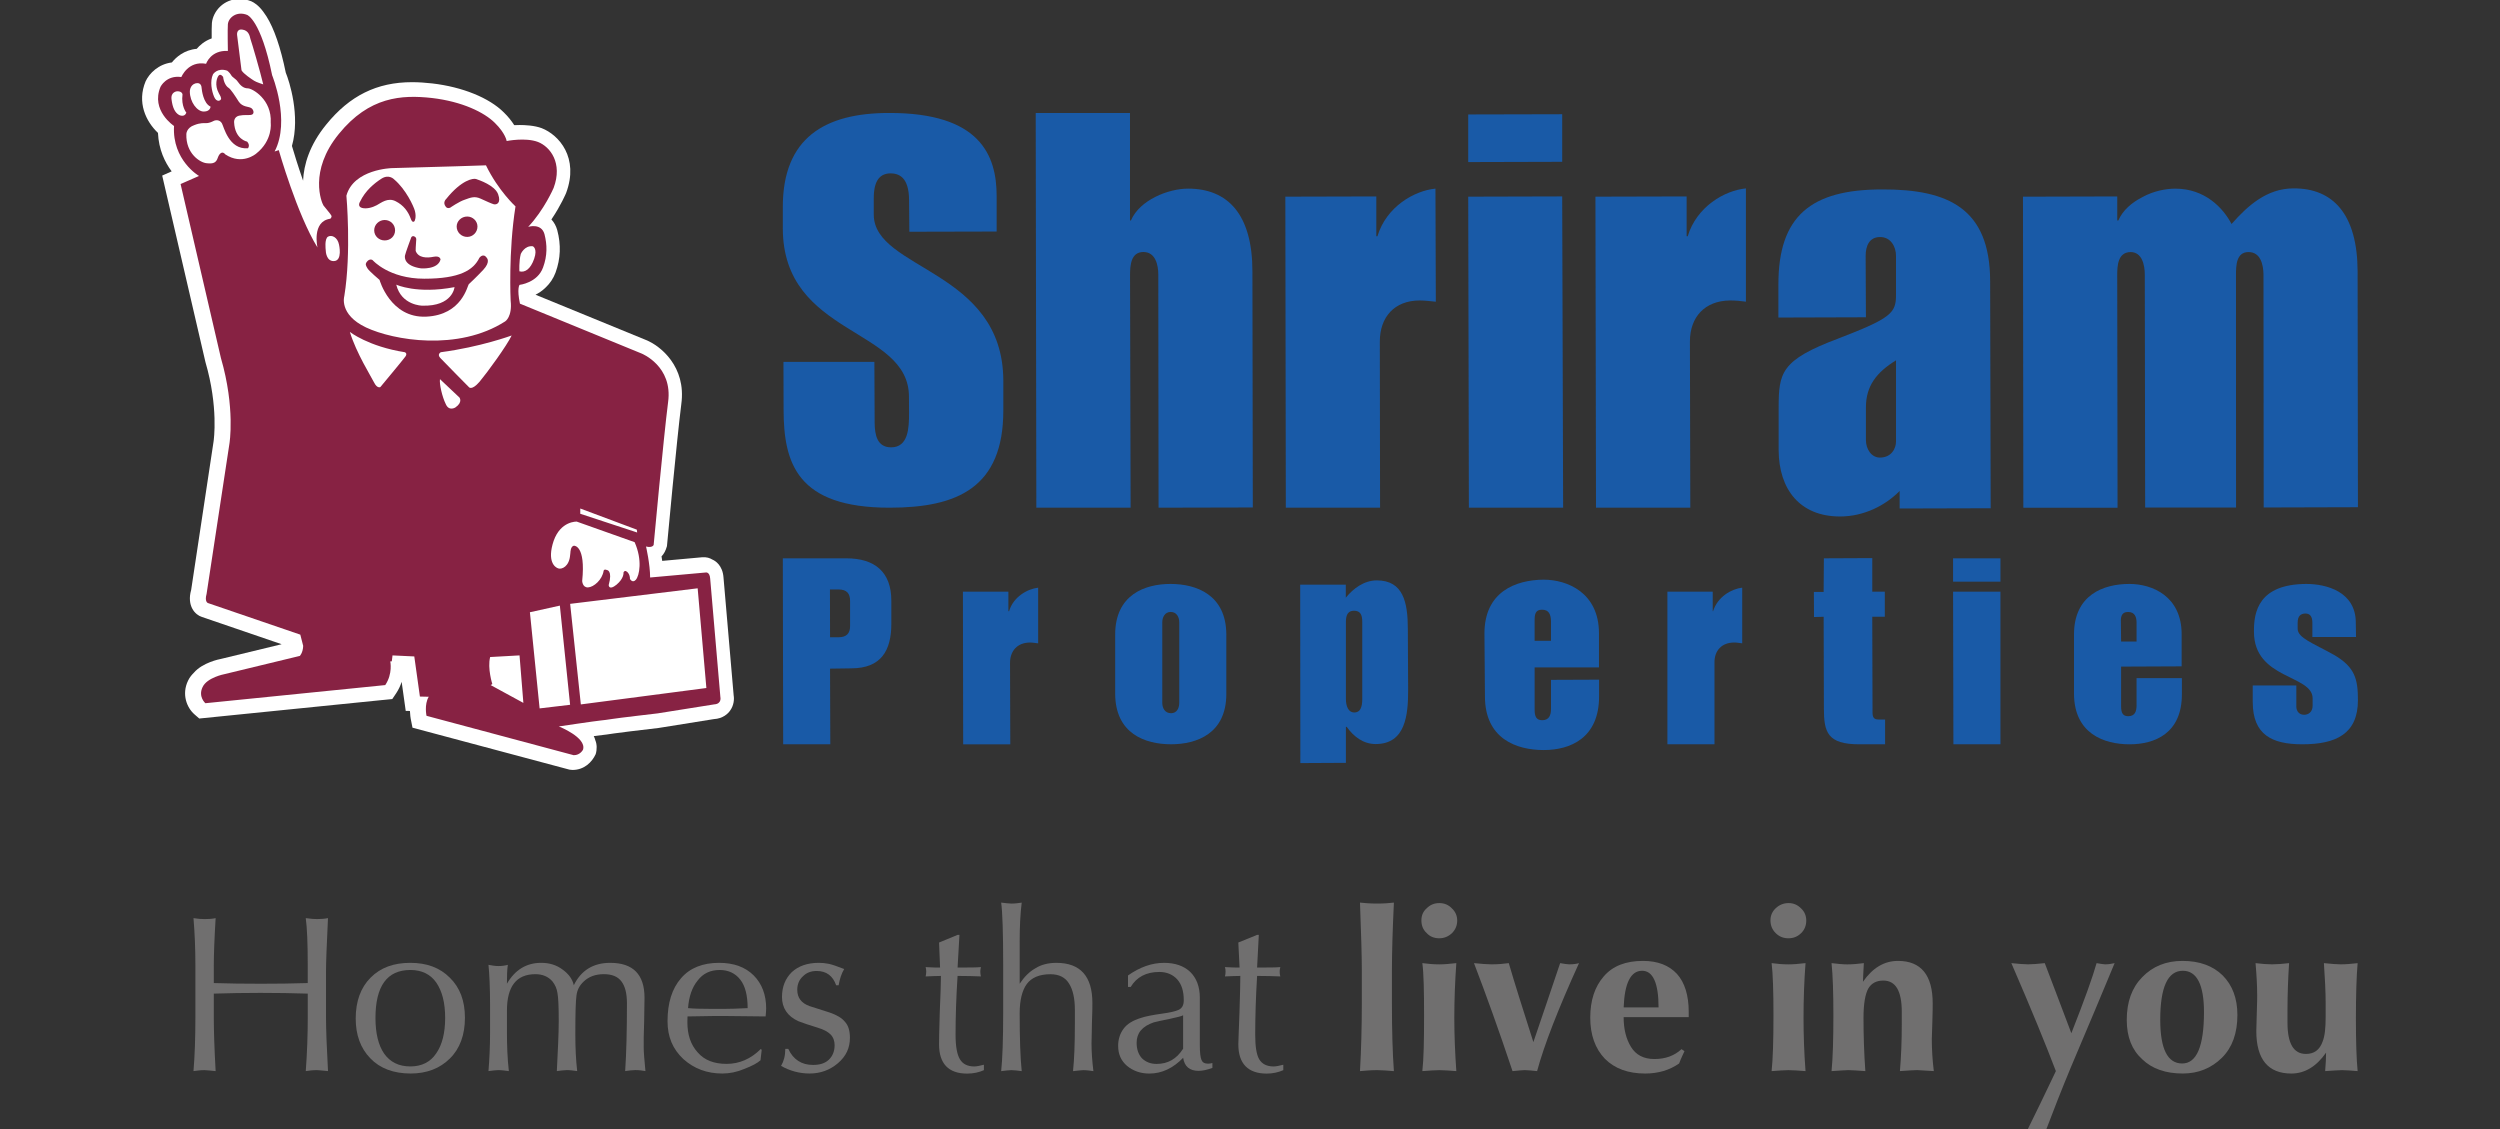 <?xml version="1.0" encoding="utf-8"?>
<!-- Generator: Adobe Illustrator 16.0.0, SVG Export Plug-In . SVG Version: 6.00 Build 0)  -->
<!DOCTYPE svg PUBLIC "-//W3C//DTD SVG 1.1//EN" "http://www.w3.org/Graphics/SVG/1.1/DTD/svg11.dtd">
<svg version="1.1" id="Layer_1" xmlns:x="http://ns.adobe.com/Extensibility/1.0/" xmlns:i="http://ns.adobe.com/AdobeIllustrator/10.0/" xmlns:graph="http://ns.adobe.com/Graphs/1.0/"
	 xmlns="http://www.w3.org/2000/svg" xmlns:xlink="http://www.w3.org/1999/xlink" xmlns:a="http://ns.adobe.com/AdobeSVGViewerExtensions/3.0/"
	 x="0px" y="0px" width="155px" height="70px" viewBox="0 0 155 70" enable-background="new 0 0 155 70" xml:space="preserve">
<rect x="0" y="0" width="155" height="70" fill="#333333" stroke="none"/>
<g>
	<path fill="#FFFFFF" d="M44.857,35.805c-0.053-0.761-0.521-1.041-0.679-1.106c-0.176-0.103-0.355-0.17-0.654-0.148l-2.467,0.224
		c-0.013-0.095-0.028-0.189-0.042-0.281c0.146-0.146,0.259-0.354,0.336-0.634c0.017-0.201,0.616-6.643,0.89-8.807
		c0.319-2.324-1.3-3.619-2.196-3.976l-6.843-2.804c0.204-0.104,0.418-0.244,0.611-0.431c0.285-0.266,0.5-0.586,0.633-0.949
		c0.31-0.857,0.345-1.715,0.103-2.625c-0.072-0.258-0.193-0.48-0.362-0.662c0.593-0.876,0.906-1.625,0.911-1.638
		c0.819-2.197-0.45-3.607-1.508-4.02c-0.456-0.173-1.053-0.197-1.367-0.197c-0.117,0-0.231,0.003-0.341,0.009
		C31.715,7.492,31.5,7.227,31.24,6.972c-0.908-0.907-2.567-1.582-4.444-1.8c-0.413-0.047-0.832-0.077-1.252-0.077
		c-2.174,0-3.863,0.834-5.319,2.629c-1.039,1.271-1.391,2.493-1.434,3.478c-0.331-0.949-0.576-1.762-0.68-2.118l-0.012-0.03
		c0.532-1.874-0.162-4.021-0.381-4.549c-0.321-1.566-0.722-2.735-1.194-3.486L16.32,0.723c-0.29-0.39-0.557-0.562-0.742-0.644
		c-0.243-0.095-0.487-0.144-0.728-0.144c-0.979,0-1.638,0.754-1.712,1.487c-0.013,0.169-0.018,0.576-0.013,0.959
		c-0.444,0.159-0.741,0.424-0.928,0.646c-0.786,0.07-1.285,0.527-1.54,0.844C9.82,3.977,9.266,4.54,9.03,5.036
		c-0.55,1.311,0.012,2.489,0.764,3.204c0.047,1.036,0.43,1.825,0.849,2.384l-0.587,0.262l2.681,11.563
		c0.816,2.792,0.516,4.837,0.504,4.925l-1.389,9.201c-0.283,0.994,0.25,1.55,0.666,1.676l4.943,1.691l-3.754,0.909
		c-0.118,0.022-1.147,0.23-1.683,0.854c-0.106,0.106-0.261,0.272-0.365,0.496c-0.408,0.845-0.078,1.674,0.397,2.089l0.297,0.259
		l11.969-1.209l0.243-0.36c0.147-0.224,0.261-0.462,0.337-0.706l0.253,1.802l0.261,0.005c0.01,0.256,0.042,0.441,0.048,0.479
		l0.11,0.556l9.731,2.601l0.185,0.02c0.73,0,1.212-0.479,1.442-0.979c0.091-0.296,0.079-0.623-0.02-0.856
		c-0.022-0.09-0.056-0.179-0.098-0.265c0.25-0.034,0.457-0.06,0.57-0.07c0.135-0.015,0.243-0.026,0.68-0.094
		c0.146-0.027,1.567-0.199,2.771-0.34l3.419-0.548c0.574-0.033,0.877-0.34,1.004-0.516c0.244-0.33,0.271-0.72,0.229-0.949
		L44.857,35.805z"/>
	<path fill="#872243" d="M25.698,13.713c0,0,0.136-0.218,0.025-0.64c-0.083-0.297-0.553-1.331-1.293-1.956
		c0,0-0.307-0.333-0.771-0.045c-0.45,0.29-1.007,0.74-1.339,1.439c0,0-0.186,0.286,0.119,0.379c0.282,0.078,0.653-0.023,0.917-0.166
		c0.285-0.153,0.69-0.496,1.175-0.247c0.492,0.247,0.776,0.638,0.937,1.083C25.468,13.562,25.559,13.86,25.698,13.713"/>
	<path fill="#872243" d="M27.915,12.875c0,0,0.546-0.381,0.906-0.496c0.358-0.13,0.606-0.235,0.981-0.061
		c0.385,0.175,0.633,0.291,0.805,0.344c0.18,0.049,0.48-0.065,0.275-0.623c-0.208-0.553-1.181-0.875-1.359-0.938
		c-0.171-0.065-0.907,0.045-1.859,1.235c0,0-0.243,0.211-0.025,0.481C27.638,12.818,27.726,12.956,27.915,12.875"/>
	<path fill="#872243" d="M25.499,14.712c0,0-0.366,0.985-0.388,1.122c-0.033,0.153-0.033,0.651,0.982,0.804
		c0,0,1.052,0.095,1.22-0.547c0,0-0.012-0.257-0.438-0.17c-0.405,0.085-0.942,0.077-1.103-0.365c0,0,0-0.349,0.031-0.647
		c0,0,0.052-0.208-0.146-0.26C25.659,14.649,25.572,14.606,25.499,14.712"/>
	<path fill="#872243" d="M24.495,14.28c0-0.352-0.279-0.64-0.644-0.64c-0.354,0-0.651,0.288-0.651,0.64
		c0,0.356,0.297,0.627,0.651,0.627C24.216,14.907,24.495,14.636,24.495,14.28"/>
	<path fill="#872243" d="M29.603,14.045c0-0.336-0.284-0.62-0.636-0.62c-0.362,0-0.654,0.284-0.654,0.62
		c0,0.357,0.292,0.644,0.654,0.644C29.318,14.689,29.603,14.402,29.603,14.045"/>
	<path fill="#872243" d="M30.186,15.996c-0.226-0.345-0.466-0.008-0.466-0.008c-0.368,0.754-1.203,1.292-3.417,1.292
		c-2.196,0-3.194-1.145-3.194-1.145c-0.101-0.082-0.252-0.049-0.362,0.095c-0.121,0.15-0.06,0.245,0.037,0.409
		c0.084,0.154,0.748,0.716,0.748,0.716s0.664,2.377,2.891,2.278c2.237-0.105,2.553-1.935,2.647-2.018
		c0.083-0.079,0.415-0.38,0.89-0.883C30.428,16.231,30.186,15.996,30.186,15.996 M26.181,18.952c0,0-1.298-0.009-1.614-1.304
		c0,0,1.275,0.6,3.614,0.154C28.18,17.802,28.077,19.003,26.181,18.952"/>
	<polygon fill="#195AA7" points="96.856,7.082 91.03,7.096 91.03,10.048 96.856,10.032 	"/>
	<path fill="#195AA7" d="M140.336,17.011l0.013,14.453l5.843-0.017l-0.02-14.638c-0.017-3.526-1.524-5.143-3.973-5.129
		c-1.644,0-2.827,1.058-3.844,2.209c-0.518-0.997-1.646-2.193-3.486-2.193c-0.611,0-1.365,0.157-2.025,0.517
		c-0.659,0.336-1.24,0.821-1.505,1.456h-0.07v-1.49l-5.845,0.016l0.023,19.283h5.841l-0.02-14.417c0-0.593,0.036-1.415,0.823-1.434
		c0.722,0,0.886,0.811,0.886,1.401l0.023,14.438h5.635l-0.004-14.42c0-0.592,0.022-1.418,0.775-1.418
		C140.161,15.625,140.327,16.42,140.336,17.011"/>
	<polygon fill="#195AA7" points="96.856,12.178 91.03,12.194 91.07,31.477 96.914,31.477 	"/>
	<path fill="#195AA7" d="M117.553,27.377c0,0.419-0.278,0.993-1,0.993c-0.527,0-0.866-0.527-0.866-1.089v-2.02
		c0-1.336,0.657-2.176,1.866-2.921V27.377z M115.67,15.861c0-0.606,0.222-1.165,0.896-1.165c0.661,0,0.986,0.592,0.986,1.165v2.44
		c0,1.104-0.302,1.429-3.577,2.687c-3.565,1.338-3.699,2.115-3.699,4.32v2.614c0.016,2.423,1.321,4.1,3.807,4.1
		c1.492,0,2.828-0.696,3.694-1.583v1.088l5.645-0.016l-0.033-14.094c-0.013-4.477-2.573-5.689-6.702-5.672
		c-4.406,0-6.434,1.647-6.426,5.905v2.038l5.426-0.017L115.67,15.861z"/>
	<path fill="#195AA7" d="M70.098,31.477l-0.035-14.419c0-0.59,0.048-1.434,0.825-1.434c0.758,0,0.927,0.813,0.927,1.404
		l0.016,14.449l5.843-0.014L77.65,16.825c0-3.53-1.522-5.13-3.989-5.13c-1.238,0-3.013,0.716-3.542,1.974h-0.059V7.004h-5.846
		l0.039,24.473H70.098z"/>
	<path fill="#195AA7" d="M88.998,11.695c-1.311,0.125-3.047,1.12-3.598,2.954h-0.068v-2.47l-5.641,0.015l0.03,19.282h5.843
		l-0.015-10.3c0-1.522,0.907-2.547,2.474-2.547c0.321,0,0.66,0.045,0.998,0.077L88.998,11.695z"/>
	<path fill="#195AA7" d="M104.638,14.649h-0.067v-2.47l-5.654,0.015l0.035,19.282h5.847l-0.024-10.3
		c0-1.522,0.924-2.533,2.487-2.547c0.34,0,0.675,0.03,0.985,0.075v-7.022C106.924,11.807,105.188,12.815,104.638,14.649"/>
	<path fill="#195AA7" d="M56.355,24.593l0.006,1.013c0,0.914-0.036,2.129-1.112,2.129c-0.865,0-1.012-0.766-1.021-1.508
		l-0.017-3.793h-5.637l0.008,2.936c0,3.357,0.839,6.107,6.573,6.107c4.216,0,7.051-1.256,7.051-6.028v-1.831
		c-0.009-6.917-8.016-6.872-8.033-10.305v-1.028c0-1.166,0.434-1.52,1.021-1.537c0.511,0,1.168,0.203,1.168,1.679l0.017,1.941
		l5.413-0.013v-2.194c0-2.547-1.037-5.17-6.675-5.157c-3.996,0-6.583,1.556-6.583,5.827v1.322
		C48.542,20.865,56.355,20.289,56.355,24.593"/>
	<path fill="#195AA7" d="M84.46,43.335c0,0.513-0.12,0.84-0.496,0.84c-0.354,0-0.518-0.374-0.518-0.84v-4.787
		c0-0.467,0.163-0.683,0.502-0.683c0.401,0,0.512,0.265,0.512,0.683V43.335z M85.361,35.984c-0.77,0-1.444,0.483-1.922,1.073v-0.809
		h-2.827l0.01,11.063l2.824-0.015v-2.234h0.048c0.438,0.618,1.041,1.069,1.796,1.069c1.863,0,2.015-1.816,2.015-3.34l-0.019-3.794
		C87.286,37.32,86.989,35.984,85.361,35.984"/>
	<path fill="#195AA7" d="M144.701,40.599c-1.265-0.711-2.246-1.042-2.246-1.614V38.61c0-0.433,0.197-0.561,0.473-0.573
		c0.283,0,0.439,0.171,0.439,0.573v0.885h2.706l-0.013-0.885c0-1.941-1.846-2.406-3.072-2.406c-2.943,0.016-3.258,1.708-3.243,2.966
		c0,2.952,3.622,2.659,3.637,4.117v0.468c0,0.387-0.26,0.561-0.525,0.561c-0.32,0-0.485-0.236-0.485-0.512v-1.307h-2.702v1.039
		c0.005,2.021,1.192,2.61,3.077,2.61c2.075,0,3.445-0.638,3.445-2.734C146.191,42.122,146.021,41.361,144.701,40.599"/>
	<rect x="121.09" y="34.616" fill="#195AA7" width="2.938" height="1.447"/>
	<path fill="#195AA7" d="M52.705,38.812c0,0.451-0.207,0.699-0.727,0.699h-0.515l-0.006-2.965h0.521
		c0.521,0,0.727,0.245,0.727,0.711V38.812z M52.477,34.616h-3.942l0.022,11.529h2.922l-0.016-4.689l1.311-0.019
		c1.872,0,2.489-1.12,2.489-2.764v-1.431C55.263,35.457,54.229,34.616,52.477,34.616"/>
	<path fill="#195AA7" d="M73.113,43.583c0,0.324-0.149,0.636-0.507,0.636c-0.373,0-0.545-0.312-0.545-0.636v-5.004
		c0-0.313,0.166-0.639,0.523-0.639c0.363,0,0.529,0.314,0.529,0.639V43.583z M76.032,39.324c-0.016-2.438-1.843-3.12-3.462-3.12
		c-1.603,0-3.429,0.682-3.429,3.138v3.681c0.014,2.457,1.843,3.122,3.465,3.122c1.599,0,3.426-0.665,3.426-3.122V39.324z"/>
	<path fill="#195AA7" d="M106.21,37.896h-0.022v-1.214h-2.809v9.463h2.919v-5.047c-0.017-0.748,0.437-1.263,1.23-1.263
		c0.166,0,0.339,0.035,0.489,0.051v-3.452C107.356,36.512,106.492,36.994,106.21,37.896"/>
	<path fill="#195AA7" d="M95.146,38.452c0-0.402,0.071-0.651,0.457-0.651c0.446,0,0.541,0.313,0.558,0.685v1.243h-1.015V38.452z
		 M99.143,42.139l-2.981,0.012v1.806c0,0.372-0.111,0.696-0.545,0.696c-0.376,0-0.47-0.245-0.47-0.651V41.38h3.989v-2.115
		c0-2.517-1.957-3.326-3.438-3.326c-1.705,0.017-3.662,0.73-3.662,3.339l0.031,3.901c0,2.612,1.935,3.324,3.644,3.324
		c1.633,0,3.432-0.73,3.432-3.324V42.139z"/>
	<polygon fill="#195AA7" points="121.111,46.145 124.027,46.145 124.027,36.682 121.091,36.682 	"/>
	<path fill="#195AA7" d="M131.494,38.563c-0.017-0.374,0.078-0.621,0.447-0.621c0.418,0,0.526,0.313,0.526,0.669v1.164h-0.958
		L131.494,38.563z M135.262,41.313v-1.989c0-2.362-1.828-3.12-3.239-3.12c-1.618,0-3.435,0.683-3.435,3.138v3.681
		c0.017,2.457,1.848,3.124,3.448,3.124c1.547,0,3.258-0.667,3.241-3.137v-0.966h-2.81v1.692c0,0.359-0.096,0.67-0.518,0.67
		c-0.347,0-0.44-0.231-0.44-0.604V41.33L135.262,41.313z"/>
	<path fill="#195AA7" d="M59.701,36.682l0.016,9.465h2.921l-0.016-5.049c0-0.748,0.462-1.261,1.241-1.261
		c0.175,0,0.319,0.032,0.502,0.051v-3.452c-0.662,0.077-1.539,0.561-1.802,1.46H62.52v-1.214H59.701z"/>
	<path fill="#195AA7" d="M116.876,46.145v-1.536h-0.42c-0.258,0-0.35-0.125-0.359-0.388l-0.017-5.982h0.778v-1.557h-0.778v-2.08
		l-3,0.014l-0.015,2.083h-0.605l0.008,1.557l0.598-0.017l0.015,5.685c0,1.463,0.214,2.222,2.193,2.222H116.876z"/>
	<path fill="#706F6F" d="M20.335,56.924c-0.226,0.044-0.457,0.059-0.68,0.059c-0.153,0-0.39-0.015-0.698-0.059
		c0.083,0.596,0.123,1.567,0.123,2.925v1.101c-0.96,0.031-1.922,0.042-2.9,0.042c-1.024,0-2.002-0.011-2.925-0.042v-1.082
		c0-0.654,0.035-1.633,0.114-2.943c-0.208,0.044-0.425,0.059-0.668,0.059c-0.203,0-0.444-0.015-0.705-0.059
		c0.079,0.943,0.118,1.905,0.118,2.894v3.281c0,1.248-0.039,2.364-0.118,3.309c0.21-0.028,0.425-0.06,0.688-0.06
		c0.131,0,0.353,0.031,0.685,0.06c-0.079-1.417-0.114-2.533-0.114-3.309v-1.495c0.96-0.03,1.907-0.046,2.89-0.046
		c1.014,0,2.009,0.016,2.936,0.046v1.479c0,1.069-0.04,2.182-0.123,3.324c0.201-0.028,0.419-0.06,0.694-0.06
		c0.111,0,0.334,0.031,0.684,0.06c-0.084-1.524-0.123-2.622-0.123-3.309v-2.881C20.212,59.727,20.251,58.629,20.335,56.924"/>
	<path fill="#706F6F" d="M27.045,65.31c-0.358,0.535-0.899,0.809-1.602,0.809c-0.727,0-1.256-0.273-1.627-0.795
		c-0.354-0.517-0.537-1.249-0.537-2.209c0-1.983,0.723-2.976,2.165-2.976c0.702,0,1.243,0.263,1.602,0.777
		c0.37,0.535,0.554,1.267,0.554,2.198C27.599,64.045,27.415,64.775,27.045,65.31 M25.443,59.696c-1.033,0-1.848,0.293-2.468,0.92
		c-0.607,0.607-0.921,1.462-0.921,2.529c0,1.02,0.298,1.845,0.907,2.471c0.594,0.623,1.442,0.942,2.5,0.942
		c1.001,0,1.815-0.319,2.427-0.927c0.624-0.61,0.938-1.467,0.938-2.533c0-1.05-0.314-1.875-0.938-2.482
		C27.267,59.989,26.444,59.696,25.443,59.696"/>
	<path fill="#706F6F" d="M39.937,63.359c0.009-0.702,0.023-1.19,0.023-1.498c0-1.446-0.71-2.165-2.127-2.165
		c-1.058,0-1.811,0.475-2.258,1.39c-0.075-0.365-0.313-0.7-0.698-0.975c-0.389-0.291-0.834-0.415-1.321-0.415
		c-0.917,0-1.625,0.431-2.127,1.295c0-0.47,0.01-0.853,0.056-1.171c-0.164,0.046-0.362,0.075-0.584,0.075
		c-0.186,0-0.385-0.029-0.616-0.075c0.058,0.565,0.099,1.415,0.099,2.546v1.63c0,0.886-0.041,1.679-0.099,2.413
		c0.245-0.03,0.46-0.062,0.601-0.062c0.213,0,0.423,0.031,0.662,0.062c-0.092-0.812-0.118-1.617-0.118-2.413v-1.339
		c0-1.492,0.58-2.258,1.765-2.258c0.44,0,0.794,0.15,1.051,0.441c0.169,0.215,0.276,0.456,0.314,0.719
		c0.055,0.27,0.081,0.854,0.081,1.737c0,0.809-0.056,1.846-0.118,3.112c0.245-0.03,0.462-0.062,0.629-0.062
		c0.204,0,0.412,0.031,0.633,0.062c-0.079-0.674-0.115-1.436-0.115-2.273c0-1.297,0.022-2.106,0.072-2.423
		c0.043-0.341,0.189-0.61,0.431-0.843c0.328-0.32,0.751-0.471,1.268-0.471c0.499,0,0.857,0.15,1.081,0.441
		c0.238,0.308,0.348,0.763,0.348,1.373c0,1.676-0.035,3.083-0.11,4.195c0.223-0.03,0.44-0.062,0.633-0.062
		c0.24,0,0.437,0.031,0.623,0.062c-0.068-0.705-0.107-1.19-0.107-1.45C39.907,64.594,39.907,64.059,39.937,63.359"/>
	<path fill="#706F6F" d="M44.916,62.55h-0.819c-0.662,0-1.148-0.015-1.438-0.047c0.051-0.699,0.243-1.279,0.594-1.708
		c0.331-0.441,0.792-0.656,1.368-0.656c0.532,0,0.963,0.199,1.273,0.594c0.313,0.396,0.46,0.994,0.46,1.771
		C45.747,62.535,45.269,62.55,44.916,62.55 M44.583,59.696c-0.998,0-1.797,0.305-2.352,0.947c-0.566,0.642-0.844,1.539-0.844,2.67
		c0,0.959,0.313,1.722,0.979,2.347c0.665,0.596,1.461,0.898,2.419,0.898c0.447,0,0.907-0.091,1.375-0.29
		c0.476-0.183,0.806-0.364,0.991-0.53l0.074-0.644l-0.052-0.06c-0.631,0.625-1.335,0.926-2.128,0.926
		c-0.762,0-1.371-0.223-1.791-0.714c-0.441-0.487-0.636-1.11-0.636-1.873c0-0.061,0-0.185,0.008-0.354
		c0.85-0.015,1.386-0.027,1.628-0.027h0.753c0.24,0,1.055,0.013,2.46,0.027c0.018-0.181,0.035-0.349,0.035-0.498
		c0-0.841-0.261-1.531-0.776-2.048C46.207,59.957,45.493,59.696,44.583,59.696"/>
	<path fill="#706F6F" d="M51.442,62.778c-0.447-0.138-0.857-0.274-1.242-0.397c-0.515-0.183-0.77-0.517-0.77-1.019
		c0-0.338,0.124-0.626,0.345-0.824c0.223-0.229,0.502-0.338,0.862-0.338c0.596,0,1.004,0.306,1.204,0.887h0.154
		c0.068-0.383,0.17-0.719,0.344-1.007c-0.42-0.166-0.739-0.275-0.953-0.322c-0.223-0.044-0.424-0.062-0.615-0.062
		c-0.716,0-1.274,0.2-1.681,0.577c-0.401,0.4-0.607,0.904-0.607,1.543c0,0.672,0.336,1.191,1.013,1.497
		c0.264,0.104,0.666,0.242,1.22,0.41c0.354,0.106,0.61,0.245,0.777,0.412c0.168,0.168,0.253,0.396,0.253,0.671
		c0,0.365-0.122,0.671-0.361,0.899c-0.248,0.229-0.564,0.321-0.98,0.321c-0.699,0-1.217-0.321-1.532-0.994h-0.185
		c0,0.43-0.093,0.764-0.262,1.053c0.538,0.307,1.133,0.473,1.771,0.473c0.688,0,1.272-0.227,1.754-0.639
		c0.505-0.43,0.744-0.946,0.744-1.573c0-0.423-0.095-0.762-0.302-0.987C52.199,63.114,51.879,62.929,51.442,62.778"/>
	<path fill="#706F6F" d="M59.515,65.675c-0.176-0.29-0.27-0.792-0.27-1.522c0-1.116,0.039-2.333,0.125-3.646
		c0.578,0,1.068,0.016,1.447,0.031c-0.023-0.09-0.038-0.197-0.038-0.306c0-0.061,0.014-0.154,0.038-0.273
		c-0.262,0.028-0.74,0.028-1.447,0.028l0.116-2.024h-0.116l-1.148,0.473l0.063,1.552c-0.203,0-0.502,0-0.896-0.028
		c0.022,0.091,0.038,0.181,0.038,0.273c0,0.122-0.016,0.216-0.038,0.306c0.393-0.016,0.708-0.031,0.949-0.031
		c0,0.381-0.023,1.128-0.073,2.286c-0.038,1.146-0.043,1.783-0.043,1.957c0,1.187,0.578,1.812,1.74,1.812
		c0.391,0,0.743-0.08,1.04-0.213v-0.337c-0.245,0.063-0.446,0.107-0.607,0.107C59.978,66.118,59.684,65.961,59.515,65.675"/>
	<path fill="#706F6F" d="M67.699,63.467c0.029-0.706,0.029-1.133,0.029-1.284c0-1.645-0.737-2.486-2.231-2.486
		c-0.502,0-0.942,0.108-1.307,0.34c-0.374,0.21-0.69,0.532-0.97,0.955v-2.619c0-0.915,0.039-1.724,0.126-2.411
		c-0.184,0.028-0.399,0.06-0.641,0.06c-0.14,0-0.353-0.031-0.632-0.06c0.079,0.552,0.125,1.846,0.125,3.921v2.854
		c0,1.721-0.045,2.925-0.125,3.674c0.255-0.03,0.466-0.062,0.632-0.062c0.186,0,0.401,0.031,0.641,0.062
		c-0.087-0.843-0.126-2.028-0.126-3.586c0-0.807,0.151-1.417,0.44-1.814c0.291-0.396,0.78-0.609,1.465-0.609
		c0.539,0,0.927,0.197,1.163,0.592c0.24,0.381,0.354,0.933,0.354,1.619v0.885c0,1.205-0.037,2.165-0.114,2.914
		c0.292-0.03,0.502-0.062,0.632-0.062c0.222,0,0.438,0.031,0.631,0.062c-0.078-0.642-0.117-1.207-0.117-1.725
		C67.674,64.564,67.692,64.165,67.699,63.467"/>
	<path fill="#706F6F" d="M73.354,65.02c-0.409,0.641-0.946,0.943-1.646,0.943c-0.373,0-0.663-0.117-0.906-0.347
		c-0.224-0.245-0.331-0.568-0.331-0.963c0-0.61,0.345-1.021,1.062-1.267c0.175-0.044,0.503-0.121,0.967-0.21
		c0.485-0.112,0.762-0.169,0.854-0.229V65.02z M74.493,65.72c-0.066-0.153-0.104-0.457-0.104-0.896v-1.464v-1.495
		c0-0.687-0.203-1.221-0.594-1.604c-0.401-0.379-0.94-0.564-1.626-0.564c-0.754,0-1.494,0.262-2.233,0.782v0.712h0.168
		c0.361-0.607,0.955-0.93,1.774-0.93c0.475,0,0.845,0.17,1.108,0.459c0.276,0.308,0.407,0.733,0.407,1.297
		c0,0.302-0.1,0.487-0.316,0.594c-0.207,0.093-0.541,0.169-1,0.231c-0.625,0.087-1.086,0.179-1.347,0.272
		c-0.489,0.151-0.851,0.366-1.072,0.672c-0.21,0.285-0.333,0.639-0.333,1.052c0,0.533,0.185,0.932,0.553,1.249
		c0.371,0.306,0.835,0.474,1.378,0.474c0.781,0,1.481-0.337,2.099-0.977c0.079,0.533,0.398,0.809,0.956,0.809
		c0.246,0,0.524-0.061,0.857-0.183v-0.303c-0.095,0.028-0.188,0.041-0.264,0.041C74.686,65.948,74.556,65.873,74.493,65.72"/>
	<path fill="#706F6F" d="M78.07,65.675c-0.169-0.29-0.247-0.792-0.247-1.522c0-1.116,0.039-2.333,0.117-3.646
		c0.567,0,1.055,0.016,1.439,0.031c-0.03-0.09-0.038-0.197-0.038-0.306c0-0.061,0.008-0.154,0.038-0.273
		c-0.263,0.028-0.738,0.028-1.439,0.028l0.106-2.024H77.94l-1.164,0.473l0.077,1.552c-0.193,0-0.501,0-0.908-0.028
		c0.03,0.091,0.039,0.181,0.039,0.273c0,0.122-0.009,0.216-0.039,0.306c0.397-0.016,0.715-0.031,0.955-0.031
		c0,0.381-0.016,1.128-0.053,2.286c-0.042,1.146-0.07,1.783-0.07,1.957c0,1.187,0.592,1.812,1.759,1.812
		c0.385,0,0.722-0.08,1.029-0.213v-0.337c-0.237,0.063-0.447,0.107-0.609,0.107C78.535,66.118,78.239,65.961,78.07,65.675"/>
	<path fill="#706F6F" d="M86.422,55.961c-0.268,0.03-0.601,0.06-1.015,0.06c-0.457,0-0.81-0.029-1.088-0.06
		c0.077,1.985,0.114,3.387,0.114,4.21v2.013c0,1.465-0.037,2.864-0.114,4.226c0.332-0.03,0.687-0.062,1.071-0.062
		c0.293,0,0.629,0.031,1.031,0.062c-0.082-1.148-0.122-2.548-0.122-4.226V60.2C86.3,59.073,86.34,57.641,86.422,55.961"/>
	<path fill="#706F6F" d="M89.234,55.991c-0.308,0-0.568,0.111-0.777,0.321c-0.231,0.201-0.33,0.457-0.33,0.749
		c0,0.317,0.099,0.579,0.33,0.792c0.191,0.212,0.463,0.321,0.777,0.321c0.301,0,0.566-0.109,0.791-0.321
		c0.212-0.213,0.322-0.475,0.322-0.779c0-0.288-0.11-0.548-0.322-0.747C89.814,56.103,89.554,55.991,89.234,55.991"/>
	<path fill="#706F6F" d="M89.234,59.791c-0.347,0-0.687-0.029-1.049-0.077c0.086,0.639,0.107,1.723,0.107,3.247
		c0,1.555-0.021,2.699-0.107,3.448c0.439-0.03,0.781-0.06,1.049-0.06c0.285,0,0.634,0.029,1.058,0.06
		c-0.078-1.115-0.125-2.214-0.125-3.311c0-1.143,0.047-2.272,0.125-3.385C89.884,59.762,89.535,59.791,89.234,59.791"/>
	<path fill="#706F6F" d="M96.729,59.714c-0.612,1.829-1.168,3.447-1.66,4.896c-0.643-2.015-1.156-3.63-1.525-4.896
		c-0.321,0.046-0.681,0.075-1.072,0.075c-0.252,0-0.622-0.029-1.085-0.075c0.741,1.935,1.55,4.176,2.389,6.695
		c0.331-0.03,0.603-0.062,0.756-0.062c0.198,0,0.449,0.031,0.768,0.062c0.436-1.617,1.305-3.846,2.599-6.695
		c-0.153,0.046-0.354,0.075-0.607,0.075C97.186,59.789,96.986,59.76,96.729,59.714"/>
	<path fill="#706F6F" d="M100.667,62.46c0.056-1.511,0.441-2.273,1.144-2.273c0.672,0,1.02,0.763,1.02,2.273H100.667z
		 M101.862,59.576c-1.069,0-1.879,0.316-2.43,0.962c-0.558,0.64-0.836,1.491-0.836,2.561c0,1.066,0.307,1.921,0.909,2.546
		c0.608,0.611,1.442,0.914,2.498,0.914c0.807,0,1.512-0.211,2.103-0.623c0.131-0.352,0.258-0.595,0.332-0.764l-0.184-0.124
		c-0.446,0.412-1.003,0.612-1.682,0.612c-0.668,0-1.148-0.258-1.448-0.749c-0.308-0.499-0.458-1.112-0.458-1.847h4.035v-0.329
		c0-1.022-0.247-1.817-0.726-2.35C103.483,59.854,102.789,59.576,101.862,59.576"/>
	<path fill="#706F6F" d="M110.895,59.791c-0.354,0-0.698-0.029-1.055-0.077c0.079,0.639,0.115,1.723,0.115,3.247
		c0,1.555-0.036,2.699-0.115,3.448c0.438-0.03,0.777-0.06,1.04-0.06c0.292,0,0.646,0.029,1.063,0.06
		c-0.085-1.115-0.124-2.214-0.124-3.311c0-1.143,0.039-2.272,0.124-3.385C111.526,59.762,111.188,59.791,110.895,59.791"/>
	<path fill="#706F6F" d="M110.895,55.991c-0.314,0-0.579,0.111-0.802,0.321c-0.215,0.201-0.325,0.457-0.325,0.749
		c0,0.317,0.11,0.579,0.325,0.792c0.211,0.212,0.474,0.321,0.787,0.321c0.323,0,0.572-0.109,0.793-0.321
		c0.214-0.213,0.315-0.475,0.315-0.779c0-0.288-0.102-0.548-0.315-0.747C111.452,56.103,111.203,55.991,110.895,55.991"/>
	<path fill="#706F6F" d="M119.805,63.374c0.022-0.629,0.022-1.008,0.022-1.16c0-1.754-0.72-2.638-2.15-2.638
		c-0.849,0-1.572,0.423-2.174,1.294c0-0.229,0.032-0.609,0.055-1.156c-0.354,0.047-0.702,0.078-1.023,0.078
		c-0.271,0-0.588-0.031-0.979-0.078c0.078,0.746,0.114,1.827,0.114,3.247c0,1.493-0.036,2.652-0.114,3.448
		c0.516-0.03,0.853-0.062,1.038-0.062c0.24,0,0.592,0.031,1.057,0.062c-0.079-1.113-0.114-2.21-0.114-3.311
		c0-0.855,0.107-1.465,0.293-1.802c0.191-0.332,0.505-0.501,0.934-0.501c0.767,0,1.146,0.642,1.146,1.94v0.759
		c0,1.036-0.037,1.996-0.115,2.914c0.474-0.03,0.833-0.062,1.069-0.062c0.319,0.014,0.663,0.045,1.032,0.062
		c-0.083-0.674-0.124-1.345-0.124-1.984C119.771,64.331,119.789,63.983,119.805,63.374"/>
	<path fill="#706F6F" d="M129.988,59.714c-0.223,0.805-0.74,2.256-1.564,4.345c-0.668-1.783-1.224-3.218-1.649-4.345
		c-0.431,0.046-0.777,0.075-1.03,0.075c-0.232,0-0.577-0.029-1.042-0.075c1.271,2.927,2.181,5.168,2.761,6.695
		c-0.649,1.369-1.242,2.59-1.768,3.655c0.278-0.028,0.463-0.059,0.566-0.059c0.128,0,0.33,0.03,0.591,0.059
		c0.457-1.203,0.955-2.483,1.532-3.871c1.164-2.742,2.073-4.909,2.722-6.479c-0.193,0.046-0.392,0.075-0.593,0.075
		C130.438,59.789,130.251,59.76,129.988,59.714"/>
	<path fill="#706F6F" d="M135.296,65.936c-0.908,0-1.361-0.902-1.361-2.715c0-2.012,0.463-3.034,1.402-3.034
		c0.867,0,1.31,0.868,1.31,2.559C136.646,64.882,136.189,65.936,135.296,65.936 M135.313,59.576c-1.017,0-1.849,0.338-2.494,1.007
		c-0.643,0.652-0.96,1.537-0.96,2.653c0,1.051,0.317,1.858,0.96,2.439c0.614,0.595,1.46,0.883,2.518,0.883
		c0.961,0,1.771-0.335,2.421-0.975c0.645-0.641,0.961-1.525,0.961-2.655c0-1.019-0.306-1.842-0.911-2.45
		C137.202,59.882,136.371,59.576,135.313,59.576"/>
	<path fill="#706F6F" d="M145.122,59.789c-0.222,0-0.577-0.028-1.039-0.075c0.061,0.93,0.108,1.755,0.108,2.486v0.836
		c0,0.706-0.053,1.204-0.188,1.539c-0.184,0.52-0.53,0.769-1.033,0.769c-0.769,0-1.146-0.644-1.146-1.943v-0.762
		c0-1.019,0.039-1.995,0.099-2.925c-0.404,0.047-0.762,0.075-1.055,0.075c-0.285,0-0.646-0.028-1.025-0.075
		c0.062,0.701,0.102,1.373,0.102,2.013c0,0.093,0,0.425-0.022,1.006c-0.018,0.581-0.032,0.976-0.032,1.191
		c0,1.749,0.731,2.635,2.173,2.635c0.831,0,1.559-0.439,2.152-1.296c0,0.291-0.017,0.673-0.056,1.145
		c0.479-0.028,0.819-0.06,1.047-0.06c0.248,0,0.563,0.031,0.966,0.06c-0.072-0.734-0.107-1.815-0.107-3.234
		c0-1.491,0.035-2.636,0.107-3.459C145.77,59.761,145.429,59.789,145.122,59.789"/>
	<path fill="#872243" d="M44.663,43.215l-0.632-7.344c-0.031-0.431-0.276-0.376-0.276-0.376l-3.447,0.31
		c0-0.823-0.254-1.921-0.254-1.921c0.404,0.102,0.473-0.1,0.473-0.1s0.611-6.62,0.896-8.857c0.304-2.231-1.642-3.007-1.642-3.007
		l-7.544-3.093c-0.201-0.943-0.026-1.164-0.026-1.164s1.116-0.125,1.46-1.083c0.27-0.73,0.256-1.413,0.086-2.065
		c-0.199-0.707-1.01-0.45-1.01-0.45c0.989-1.043,1.578-2.414,1.578-2.414c0.574-1.539-0.211-2.553-0.971-2.85
		c-0.781-0.294-1.941-0.057-1.941-0.057s-0.066-0.472-0.734-1.127c-0.653-0.65-2.02-1.321-3.898-1.541
		c-1.879-0.208-3.89-0.088-5.769,2.223c-1.894,2.319-1.068,4.266-0.959,4.438c0.111,0.157,0.457,0.538,0.493,0.633
		c0.043,0.104-0.069,0.191-0.069,0.191c-1.166,0.165-0.793,1.783-0.793,1.783c-1.267-2.043-2.401-6.037-2.401-6.037l-0.257,0.085
		c1-1.913-0.154-4.728-0.154-4.728c-0.701-3.444-1.55-3.74-1.55-3.74c-0.647-0.257-1.155,0.167-1.194,0.576
		c-0.026,0.303,0,1.657,0,1.657c-1.073-0.056-1.35,0.798-1.35,0.798c-1.119-0.209-1.534,0.821-1.534,0.821
		c-0.938-0.132-1.294,0.609-1.294,0.609C9.336,6.857,10.79,7.81,10.79,7.81c-0.124,2.129,1.549,3.099,1.549,3.099l-1.143,0.501
		l2.5,10.784c0.902,3.105,0.528,5.317,0.528,5.317l-1.416,9.312c-0.139,0.494,0.084,0.566,0.084,0.566l5.727,1.959l0.178,0.694
		c-0.012,0.427-0.207,0.624-0.207,0.624L13.904,41.8c0,0-1.063,0.203-1.344,0.799c-0.29,0.601,0.174,1,0.174,1l11.151-1.124
		c0.477-0.711,0.312-1.466,0.312-1.466l0.095-0.008l0.044-0.366l1.35,0.064l0.348,2.487l0.547,0.013
		c-0.289,0.489-0.137,1.181-0.137,1.181l9.125,2.442c0.407,0.005,0.578-0.343,0.578-0.343c0.239-0.751-1.499-1.44-1.499-1.44
		s2.297-0.344,2.637-0.374c0.19-0.021,0.23-0.021,0.688-0.092c0.266-0.048,2.802-0.344,2.802-0.344l3.506-0.558
		C44.768,43.642,44.663,43.215,44.663,43.215 M32.288,15.748c0,0,0.23-0.539,0.744-0.48c0,0,0.312,0.125,0.087,0.773
		c-0.221,0.646-0.572,0.874-0.916,0.781C32.202,16.823,32.169,16.201,32.288,15.748 M15.025,1.835
		c0.379,0.053,0.452,0.357,0.503,0.584c0.088,0.24,0.61,2.034,0.793,2.813c0,0-0.449-0.142-0.568-0.227
		c-0.132-0.084-0.665-0.431-0.779-0.647L14.7,2.174C14.7,2.174,14.644,1.779,15.025,1.835 M12.106,5.173
		c0.373-0.104,0.392,0.222,0.395,0.293c0.013,0.119,0.099,0.936,0.554,1.146c0,0-0.009,0.304-0.417,0.304
		c-0.42,0.006-0.868-0.6-0.868-1.24C11.771,5.676,11.761,5.286,12.106,5.173 M11.102,7.128c-0.261-0.148-0.405-0.464-0.466-0.956
		c-0.069-0.491,0.349-0.513,0.349-0.513c0.313-0.006,0.33,0.193,0.33,0.193c-0.096,0.738,0.239,1.134,0.239,1.134
		C11.436,7.305,11.102,7.128,11.102,7.128 M15.873,9.532c0,0-0.863,0.737-1.91,0.036c0,0-0.088-0.132-0.208-0.101
		c0,0-0.144,0.013-0.249,0.306c-0.102,0.314-0.273,0.395-0.69,0.347c-0.41-0.033-1.302-0.599-1.262-1.805
		c0,0-0.004-0.391,0.503-0.562c0.374-0.148,0.607-0.117,0.706-0.117c0.173,0.004,0.348-0.069,0.47-0.132
		c0.113-0.064,0.378-0.103,0.522,0.136c0.119,0.193,0.424,1.657,1.621,1.552c0,0,0.153-0.183-0.053-0.411
		c0,0-0.76-0.136-0.808-1.194c0,0-0.033-0.331,0.302-0.414c0.34-0.066,0.474-0.021,0.734-0.047c0.26-0.034,0.177-0.335,0.023-0.428
		c-0.161-0.103-0.537-0.051-0.77-0.395c-0.226-0.359-0.495-0.773-0.637-0.86c-0.142-0.088-0.293-0.324-0.333-0.673
		c0,0-0.149-0.218-0.269-0.095c-0.121,0.128-0.275,0.598,0,1.099l0.045,0.085c0,0,0.158,0.24,0.074,0.318
		c-0.042,0.074-0.262,0.164-0.409-0.175c-0.146-0.343-0.274-0.956-0.069-1.396c0,0,0.272-0.431,0.882-0.224
		c0,0,0.149,0.11,0.238,0.266c0.075,0.155,0.296,0.229,0.418,0.421c0.145,0.204,0.334,0.409,0.625,0.409
		c0.266,0,1.501,0.681,1.415,2.139C16.785,7.617,16.928,8.707,15.873,9.532 M35.976,31.527l3.507,1.312l0.021,0.176l-3.527-1.161
		V31.527z M20.684,16.188c-0.44,0-0.491-0.558-0.491-0.701c0,0-0.088-0.685,0.146-0.816c0.227-0.127,0.591,0.035,0.68,0.496
		C21.018,15.167,21.261,16.188,20.684,16.188 M25.133,22.108c-0.156,0.215-1.552,1.891-1.552,1.891s-0.189,0.098-0.369-0.251
		c-0.182-0.366-1.129-1.873-1.521-3.169c0,0,1.143,0.902,3.41,1.259C25.102,21.837,25.28,21.907,25.133,22.108 M22.692,20.301
		c-1.695-0.806-1.345-1.941-1.345-1.941c0.445-2.724,0.13-6.226,0.13-6.226c0.448-1.653,2.819-1.711,2.819-1.711
		c2.716-0.065,5.834-0.173,5.834-0.173c0.77,1.584,1.831,2.546,1.831,2.546c-0.449,2.816-0.301,5.842-0.301,5.842
		c0.112,1.014-0.341,1.289-0.341,1.289C28.406,21.793,24.399,21.103,22.692,20.301 M28.239,25.258c0,0-0.395,0.268-0.601-0.204
		c-0.228-0.457-0.405-1.256-0.36-1.547l1.206,1.138C28.483,24.646,28.715,24.927,28.239,25.258 M29.077,24.006
		c0,0-1.565-1.582-1.778-1.812c-0.219-0.236,0.034-0.357,0.034-0.357c2.442-0.319,4.39-1.037,4.39-1.037
		c-0.288,0.615-1.511,2.297-1.993,2.871C29.241,24.234,29.077,24.006,29.077,24.006 M30.421,42.475l0.103-0.062
		c0,0-0.312-0.977-0.135-1.677l1.822-0.102l0.238,2.946L30.421,42.475z M33.456,43.921l-0.602-5.962l1.857-0.411l0.635,6.149
		L33.456,43.921z M34.621,35.244c-0.225-0.065-0.716-0.444-0.296-1.708c0.44-1.249,1.435-1.196,1.435-1.196l3.586,1.274
		c0.496,1.111,0.296,2.084,0.074,2.334c-0.21,0.232-0.362-0.055-0.362-0.055c0-0.289-0.16-0.45-0.248-0.484
		c-0.108-0.042-0.152,0.084-0.152,0.084c0,0.038,0.032,0.364-0.432,0.756c-0.479,0.39-0.487,0.026-0.487,0.026
		c0.258-0.924-0.113-0.935-0.113-0.935c-0.189-0.077-0.202,0.054-0.202,0.054c-0.084,0.552-0.609,1.007-0.966,1.025
		c-0.346,0.015-0.362-0.399-0.362-0.399c0.228-2.227-0.505-2.185-0.505-2.185c-0.226,0.021-0.226,0.437-0.226,0.437l-0.017,0.144
		C35.292,35.127,34.831,35.312,34.621,35.244 M36.012,43.674l-0.663-6.235l7.906-0.964l0.54,6.182L36.012,43.674z"/>
</g>
</svg>

